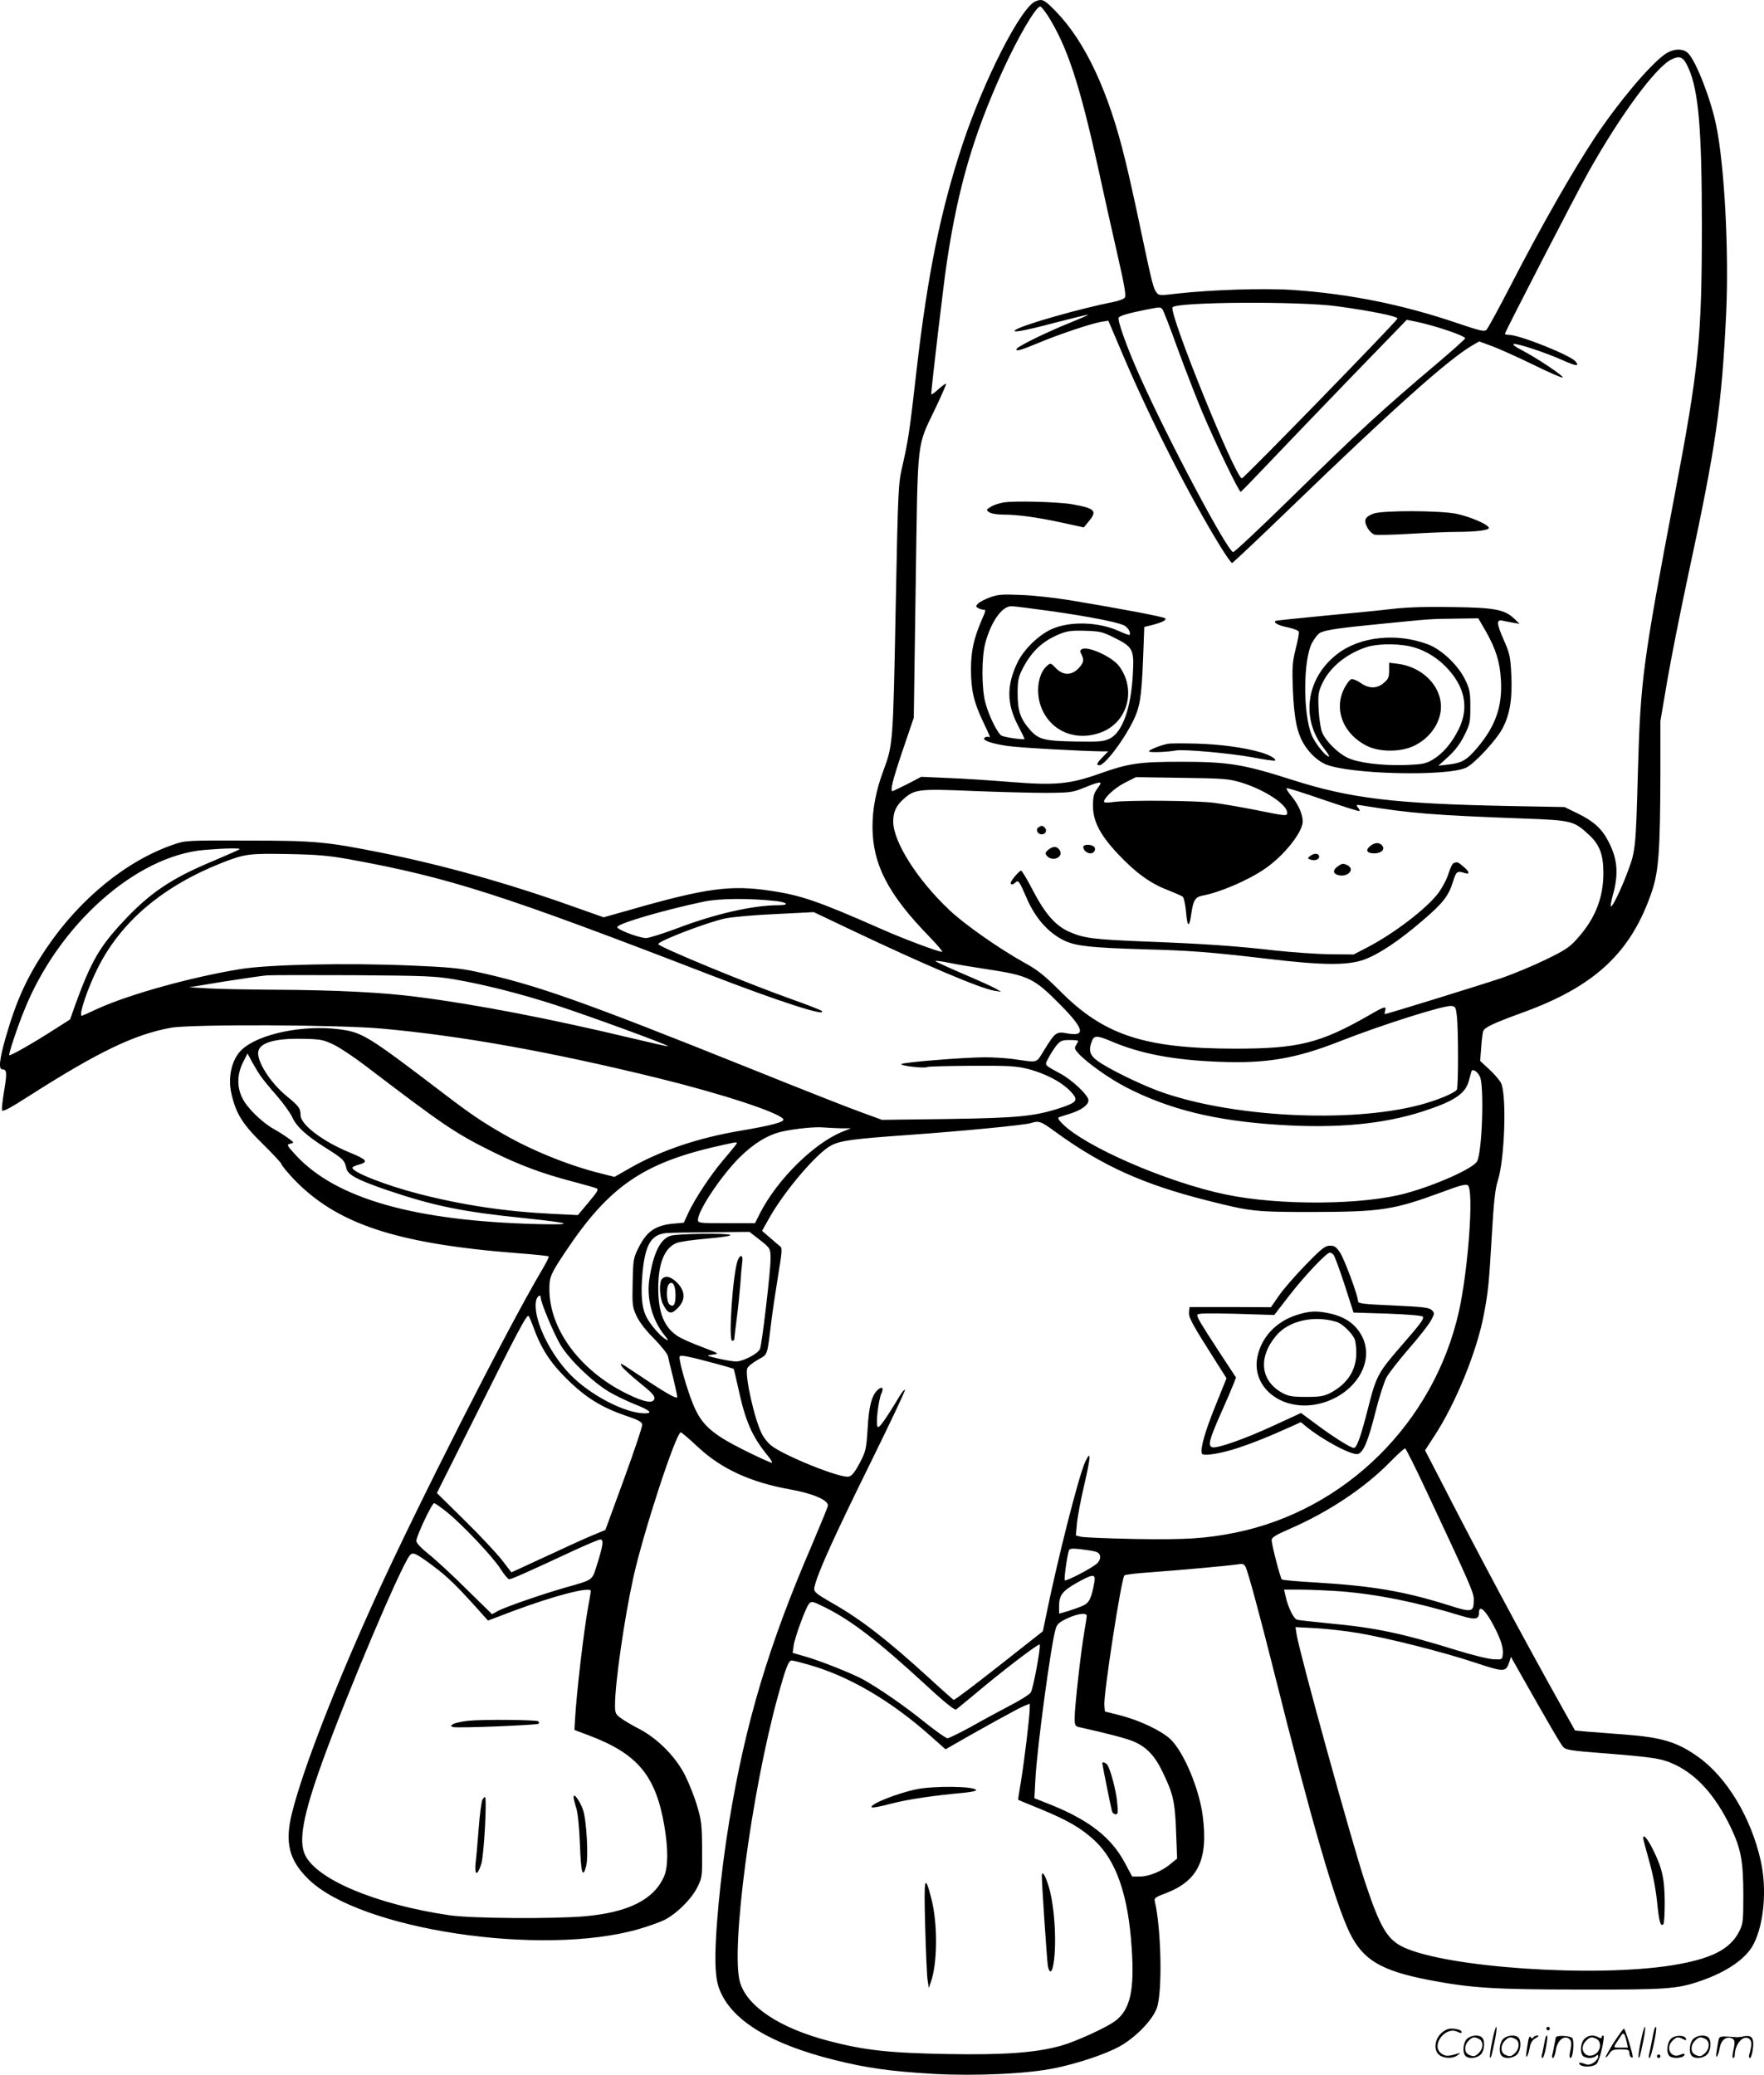 <svg version="1.0" xmlns="http://www.w3.org/2000/svg"
  viewBox="0 0 1020.91 1200.445"
 preserveAspectRatio="xMidYMid meet">
<g transform="translate(-1.05,1200.751) scale(0.1,-0.1)"
fill="#000000" stroke="none">
<path d="M6004 12000 c-85 -34 -299 -454 -423 -828 -127 -383 -202 -752 -266
-1307 -41 -362 -48 -403 -81 -550 -25 -108 -26 -121 -40 -835 -15 -780 -15
-781 -73 -937 -41 -111 -61 -216 -61 -320 1 -218 91 -392 334 -640 44 -46 75
-83 69 -83 -23 0 -228 77 -358 135 -361 159 -460 193 -638 219 -228 34 -371
15 -807 -110 l-156 -44 -198 70 c-370 131 -736 233 -1090 304 -315 63 -383 70
-776 70 -349 1 -356 1 -425 -23 -272 -93 -543 -314 -736 -600 -112 -166 -173
-300 -235 -514 -37 -129 -43 -187 -20 -187 26 0 28 -19 11 -120 -9 -54 -15
-106 -13 -115 2 -13 39 6 158 82 399 255 610 356 820 394 115 21 974 18 1220
-5 458 -41 977 -134 1597 -286 371 -91 703 -200 727 -238 9 -16 -70 -37 -249
-67 -243 -41 -460 -114 -637 -215 l-91 -52 -71 18 c-186 45 -404 133 -571 229
-130 75 -193 118 -345 234 -441 336 -472 356 -606 373 -208 27 -464 -26 -562
-116 -59 -53 -85 -160 -62 -257 26 -115 65 -177 181 -290 60 -59 109 -112 109
-118 0 -6 30 -42 66 -81 250 -264 595 -379 1307 -434 92 -7 170 -15 173 -18 3
-3 -16 -41 -42 -84 -200 -338 -727 -1376 -965 -1901 -236 -520 -417 -988 -479
-1237 -42 -170 -17 -271 95 -381 297 -292 1351 -451 1913 -289 48 14 111 36
140 49 71 32 165 124 199 194 27 54 28 61 27 216 -1 143 -4 170 -28 250 -14
50 -45 128 -68 175 -53 109 -158 216 -268 274 -41 21 -90 50 -107 63 -30 22
-33 29 -33 76 0 127 54 501 106 737 57 259 247 840 275 840 4 0 49 -38 99 -85
136 -127 305 -204 532 -245 132 -23 225 -63 220 -95 -2 -11 -45 -114 -94 -230
-248 -575 -383 -1025 -477 -1595 -52 -315 -87 -687 -79 -846 4 -69 11 -104 31
-147 77 -168 295 -297 651 -387 196 -49 329 -67 580 -82 244 -13 540 0 700 33
133 27 295 81 376 126 94 52 192 154 216 223 33 94 25 462 -12 616 -5 19 3 25
65 48 187 72 245 196 212 449 -21 157 -109 366 -185 440 -51 49 -177 110 -291
139 l-90 23 -3 37 c-5 64 98 732 116 750 5 5 71 13 148 18 201 15 463 39 506
46 30 5 38 3 47 -14 14 -27 82 -277 166 -612 215 -859 353 -1333 437 -1506 77
-157 181 -219 460 -273 241 -46 376 -55 873 -55 501 -1 560 3 695 49 155 53
267 130 310 215 60 118 77 317 41 480 -56 251 -197 486 -365 604 -118 84 -208
111 -416 127 -80 6 -179 14 -220 17 l-74 7 -59 105 c-248 443 -503 920 -721
1346 l-88 170 52 80 c124 188 248 492 288 704 26 137 30 179 47 470 11 187 19
259 34 306 39 120 52 477 21 560 -6 16 -36 52 -67 81 l-56 52 6 78 c3 43 8 86
12 95 9 22 59 45 220 104 426 153 637 350 757 707 38 115 47 236 48 672 l0
310 40 235 c22 129 77 404 121 610 162 751 194 977 220 1521 16 353 -10 846
-57 1076 -30 152 -117 376 -163 422 -31 31 -88 28 -137 -7 -91 -67 -265 -274
-401 -477 -128 -193 -308 -507 -490 -860 -68 -132 -131 -247 -139 -255 -12
-13 -33 -8 -167 37 -316 108 -630 171 -957 193 -166 11 -469 1 -665 -21 -102
-12 -108 -12 -121 6 -19 26 -25 49 -90 356 -30 145 -71 329 -91 409 -96 398
-231 686 -403 863 -66 67 -77 73 -116 57z m70 -82 c112 -177 184 -393 292
-883 30 -137 79 -359 110 -493 43 -188 53 -246 44 -257 -6 -8 -37 -19 -68 -25
-188 -37 -518 -131 -562 -160 -33 -21 40 -9 225 40 104 27 190 48 192 46 2 -2
-45 -22 -104 -46 -121 -48 -298 -134 -308 -150 -12 -19 22 -10 127 34 119 50
306 112 364 122 l39 6 89 -209 c154 -362 384 -813 558 -1095 33 -54 64 -98 69
-98 4 0 154 141 332 313 595 575 914 860 1055 944 l43 25 74 -27 c41 -15 147
-63 236 -106 89 -44 167 -78 173 -76 13 5 -153 116 -239 160 -34 17 -53 32
-44 34 21 5 185 -50 282 -93 80 -36 101 -38 76 -8 -29 36 -324 154 -385 154
-13 0 -24 3 -24 6 0 10 416 817 484 937 186 331 391 609 481 651 50 24 69 14
98 -52 58 -129 77 -355 77 -911 0 -650 -18 -823 -156 -1550 -186 -978 -199
-1078 -214 -1601 -12 -445 -14 -465 -57 -580 -40 -108 -92 -215 -100 -207 -2
3 2 29 10 59 37 128 30 216 -26 321 -37 71 -86 115 -180 160 l-72 35 -320 6
c-666 13 -919 44 -1255 151 -284 91 -371 105 -646 105 -237 0 -301 -9 -462
-66 -179 -64 -261 -72 -522 -51 -113 9 -275 20 -361 23 l-157 7 -80 -42 c-45
-22 -83 -41 -86 -41 -15 0 -1 59 58 234 l65 191 11 765 c13 876 4 794 116
1029 35 74 62 136 60 138 -2 3 -23 -12 -45 -32 -23 -21 -41 -33 -41 -28 0 32
74 661 91 768 65 432 155 736 325 1109 88 192 190 366 215 366 5 0 24 -24 43
-52z m1671 -1682 c205 -28 356 -59 353 -72 -4 -16 -888 -924 -900 -924 -37 0
-428 965 -401 990 31 31 731 35 948 6z m-1007 -18 c6 -7 47 -113 91 -236 45
-122 108 -284 140 -360 79 -186 213 -463 222 -460 5 2 67 66 140 143 73 77
287 300 476 496 l345 356 46 -9 c110 -22 292 -83 292 -98 0 -4 -71 -68 -157
-141 -327 -276 -455 -394 -861 -792 -173 -169 -319 -306 -325 -304 -37 12
-377 652 -542 1022 -72 161 -129 320 -120 335 7 11 59 26 155 45 85 17 86 17
98 3z m452 -2737 c137 -41 270 -128 270 -176 0 -20 -6 -20 -177 15 -81 16
-191 35 -243 42 -105 14 -505 17 -587 5 -34 -5 -53 -4 -53 2 0 23 65 82 123
111 l62 31 265 -4 c238 -3 273 -6 340 -26z m-810 -6 c0 -3 -10 -19 -22 -35
-17 -24 -22 -44 -22 -94 0 -91 42 -171 147 -282 100 -106 185 -168 285 -206
42 -17 82 -34 88 -39 6 -5 15 -46 19 -91 7 -87 19 -90 30 -8 11 78 23 97 63
105 102 19 262 87 362 155 110 75 219 211 220 274 0 40 -24 97 -62 143 -22 26
-36 49 -31 50 6 2 101 -28 213 -67 112 -38 205 -68 208 -65 3 2 -1 12 -9 21
-13 16 -10 17 31 10 278 -45 405 -55 941 -75 267 -10 280 -13 370 -98 58 -55
79 -112 79 -217 0 -144 -48 -265 -151 -379 -45 -51 -70 -67 -183 -122 -72 -35
-185 -82 -251 -105 -97 -33 -668 -210 -680 -210 -2 0 -1 9 2 20 8 28 -2 26
-92 -26 -284 -163 -409 -194 -779 -194 -523 1 -757 78 -1011 334 -89 89 -129
121 -200 160 -148 82 -352 224 -442 310 -184 174 -322 392 -323 509 0 58 17
94 64 135 60 53 89 56 396 43 151 -6 343 -11 425 -11 142 1 154 3 220 30 69
28 95 35 95 25z m-4983 -381 c-3 -4 -73 -34 -155 -69 -242 -101 -365 -184
-522 -353 -134 -144 -182 -228 -271 -470 l-33 -93 -91 -58 c-121 -78 -255
-154 -261 -149 -5 5 47 163 86 258 198 497 648 897 1045 930 120 10 210 11
202 4z m633 -58 c582 -106 886 -204 2095 -671 402 -155 679 -244 640 -206 -6
5 -82 35 -170 66 -254 90 -775 305 -775 320 0 18 288 128 390 149 41 8 173 20
293 25 l217 11 223 -106 c421 -200 742 -336 823 -349 l39 -6 -35 20 c-19 11
-106 50 -193 87 -86 37 -155 69 -153 71 2 3 40 -2 83 -11 43 -9 139 -25 213
-36 244 -37 274 -51 427 -206 137 -138 149 -185 42 -166 -65 12 -70 9 -134
-94 -51 -82 -31 -75 -182 -54 -39 5 -111 10 -160 10 -122 0 -476 -29 -486 -39
-10 -10 136 -27 151 -17 5 3 121 6 258 7 220 1 258 -2 326 -19 114 -31 211
-85 259 -146 28 -35 16 -49 -68 -77 -153 -51 -252 -60 -658 -66 l-380 -5 -115
42 c-63 22 -362 140 -665 262 -965 387 -1227 479 -1568 553 -96 21 -166 27
-380 36 -371 16 -814 6 -982 -20 -285 -46 -652 -148 -834 -232 -46 -22 -85
-39 -87 -39 -21 0 36 167 97 286 135 263 375 465 711 598 135 53 157 56 383
52 172 -3 236 -9 355 -30z m2473 -242 c66 -8 77 -24 15 -24 -150 0 -369 -50
-592 -135 -81 -30 -160 -55 -176 -55 -40 0 -172 50 -167 64 6 21 269 98 502
147 91 19 264 20 418 3z m-1863 -453 c174 -30 383 -83 584 -148 186 -60 659
-233 653 -239 -2 -2 -95 19 -208 46 -469 112 -896 195 -1240 239 -205 27 -477
40 -829 42 -157 1 -332 4 -390 8 l-105 6 200 33 c110 17 223 34 250 36 28 2
255 2 505 1 408 -3 468 -5 580 -24z m5802 -211 c9 -78 9 -413 0 -427 -13 -20
-111 -61 -212 -88 -411 -109 -1109 -71 -1520 82 -114 43 -289 129 -347 172
-46 33 -54 61 -33 115 12 34 32 33 118 -4 166 -70 356 -106 617 -116 274 -11
444 18 701 119 239 94 598 208 644 204 23 -2 26 -7 32 -57z m-6502 -166 c36
-17 120 -73 188 -125 445 -339 514 -387 732 -495 154 -76 283 -125 454 -170
72 -19 139 -38 148 -42 15 -6 7 -19 -45 -81 l-62 -74 -143 7 c-274 13 -521 50
-778 116 -193 50 -384 125 -384 151 0 5 18 13 41 19 54 15 42 29 -59 70 -155
64 -282 161 -282 215 0 39 -9 52 -80 110 -98 80 -178 209 -164 262 13 49 100
73 254 70 105 -2 121 -5 180 -33z m4310 21 c0 -3 -5 -14 -12 -25 -11 -17 -8
-24 17 -51 50 -53 177 -143 272 -192 250 -129 518 -195 889 -218 333 -21 598
4 826 77 183 59 249 102 269 177 6 23 13 48 15 54 5 19 33 4 49 -28 26 -50 14
-436 -16 -491 -21 -40 -234 -136 -409 -184 -247 -69 -734 -73 -1045 -8 -342
71 -822 280 -949 413 -22 22 -25 32 -15 35 8 2 37 12 66 21 63 20 103 50 103
76 0 29 -95 119 -165 156 -94 51 -90 45 -66 90 11 22 32 54 46 72 23 27 33 31
76 31 27 0 49 -2 49 -5z m-4730 -205 c12 -17 54 -69 93 -113 39 -45 78 -100
88 -122 25 -56 84 -110 196 -180 99 -62 108 -71 118 -117 8 -38 62 -67 240
-128 266 -90 433 -124 784 -160 282 -29 309 -41 81 -35 -710 18 -1163 147
-1395 396 -56 61 -57 64 -34 69 23 6 23 6 -11 31 -19 14 -57 39 -85 54 -70 40
-153 121 -181 177 -33 65 -32 137 2 207 l27 53 27 -50 c15 -27 37 -64 50 -82z
m4605 -326 c265 -192 505 -300 870 -392 256 -65 278 -67 615 -67 396 1 466 12
746 115 106 40 139 48 150 39 35 -29 2 -487 -52 -729 -144 -643 -656 -1150
-1292 -1280 -175 -35 -289 -42 -586 -37 -155 3 -294 9 -310 13 l-29 7 6 67 c3
37 22 138 42 224 39 166 41 210 6 135 -39 -86 -161 -566 -232 -917 l-13 -63
-254 -200 c-140 -110 -257 -199 -262 -197 -4 2 -70 60 -146 130 -239 218 -390
335 -553 428 -106 61 -114 68 -106 99 22 87 109 280 333 734 107 218 193 399
190 403 -3 3 -16 -12 -29 -33 -90 -149 -123 -194 -130 -180 -11 18 6 154 22
191 15 31 6 44 -17 25 -37 -30 -55 -95 -62 -226 -8 -122 -10 -131 -46 -201
-28 -52 -45 -74 -63 -78 -47 -12 -383 124 -452 182 -18 15 -41 44 -51 65 -43
84 -99 334 -85 378 3 11 30 33 60 50 61 35 54 16 80 226 9 72 28 195 41 275
20 120 22 147 11 155 -8 6 -34 28 -60 51 l-46 40 45 80 c89 156 275 373 355
414 53 28 127 38 439 60 333 24 672 57 715 69 50 15 57 13 150 -55z m-1246 25
l56 0 -50 -20 c-166 -68 -376 -276 -476 -471 l-29 -58 -165 0 c-159 0 -165 1
-165 20 0 53 133 253 240 360 83 82 166 133 250 151 80 17 190 28 239 23 24
-2 69 -4 100 -5z m-616 -103 c-10 -13 -42 -52 -72 -87 -67 -79 -157 -215 -195
-295 l-28 -61 -66 -6 c-97 -10 -147 -44 -192 -131 -34 -67 -35 -72 -38 -207
-3 -131 -2 -142 22 -195 17 -36 52 -82 101 -131 41 -42 78 -88 81 -102 3 -14
16 -70 30 -124 13 -54 24 -104 24 -112 0 -16 -65 21 -220 125 -117 78 -114 76
-101 52 6 -11 52 -53 101 -93 69 -55 90 -77 88 -93 -5 -32 -58 -23 -163 29
-268 133 -445 372 -445 603 0 72 7 88 93 217 257 385 456 519 917 619 86 19
84 19 63 -8z m139 -538 c68 -53 68 -53 68 -118 0 -66 -49 -487 -61 -517 -10
-27 -97 -73 -139 -73 -17 0 -63 8 -103 17 -72 17 -72 17 -32 23 40 5 40 5 -62
44 -57 21 -120 49 -141 63 -78 51 -112 135 -112 278 0 141 36 232 105 260 17
8 97 19 178 26 82 7 142 16 135 21 -20 12 -308 8 -348 -5 -59 -20 -98 -100
-121 -248 -18 -114 16 -240 88 -328 23 -29 25 -32 7 -23 -30 16 -90 85 -112
129 -28 54 -34 132 -23 257 16 163 50 220 137 229 21 2 139 4 261 5 l221 2 54
-42z m-1262 -338 c0 -30 78 -214 116 -277 54 -87 184 -211 280 -269 38 -22
106 -55 152 -73 85 -34 103 -51 54 -51 -114 0 -318 106 -434 227 -125 130
-217 334 -194 428 6 24 26 36 26 15z m-45 -165 c46 -128 97 -208 195 -305 110
-109 200 -165 343 -214 72 -24 93 -36 94 -51 2 -11 -46 -153 -105 -315 l-108
-295 -75 -31 c-41 -17 -140 -62 -219 -99 -80 -37 -169 -78 -197 -91 l-53 -24
-56 73 c-31 39 -128 143 -216 229 l-159 157 217 433 c252 505 304 603 314 591
3 -4 15 -30 25 -58z m1064 -219 c51 -14 95 -27 97 -28 2 -2 13 -49 25 -103 43
-201 81 -288 175 -403 15 -18 25 -35 22 -38 -3 -2 -75 30 -159 72 -190 95
-248 147 -297 266 -37 89 -86 264 -78 277 6 10 56 0 215 -43z m4107 -736 c250
-533 274 -587 274 -627 0 -75 -9 -77 -150 -32 -256 80 -434 110 -760 130 -107
6 -198 14 -201 18 -9 8 -59 203 -59 227 0 16 23 30 108 67 221 96 431 236 575
383 45 46 86 83 90 81 4 -1 60 -112 123 -247z m-5672 -119 c90 -72 266 -258
312 -329 21 -34 45 -62 52 -62 13 0 118 47 369 164 78 36 149 66 158 66 21 0
16 -34 -21 -151 -28 -87 -18 -81 -185 -128 -138 -40 -331 -107 -382 -132 l-39
-21 -147 144 c-80 80 -179 171 -218 202 -47 38 -73 65 -73 78 0 27 90 218 103
218 5 0 37 -22 71 -49z m3756 -231 c33 -8 37 -42 9 -69 -28 -26 -179 -105
-186 -97 -6 5 14 147 24 173 4 11 20 12 67 7 33 -4 72 -10 86 -14z m-3833 -83
c85 -63 145 -122 289 -284 l29 -32 145 55 c238 89 450 144 450 116 0 -5 -7
-45 -15 -88 -26 -144 -68 -499 -77 -662 l-3 -54 85 -32 c280 -106 385 -231
435 -521 23 -134 23 -240 -2 -296 -59 -133 -207 -207 -458 -229 -180 -16 -660
-13 -784 6 -422 62 -767 206 -835 349 -39 82 -11 231 100 539 151 416 453
1127 506 1194 18 21 34 14 135 -61z m3827 -94 c-17 -94 -29 -118 -64 -135 -19
-9 -59 -23 -87 -32 l-53 -15 0 42 c0 64 18 88 100 135 96 54 113 55 104 5z
m1427 -53 c211 -17 436 -62 695 -141 81 -25 104 -21 104 16 0 45 29 25 70 -46
50 -89 72 -149 68 -190 -3 -34 -3 -34 -53 -32 -28 1 -123 24 -213 52 -312 97
-469 131 -742 156 -91 9 -173 18 -183 21 -20 6 -52 72 -66 135 l-9 39 97 0
c53 0 158 -5 232 -10z m-2983 -94 c155 -78 302 -192 580 -447 103 -96 167
-147 175 -143 6 4 50 40 97 79 169 143 384 307 388 297 6 -20 -38 -255 -52
-277 -7 -11 -60 -45 -117 -74 -57 -30 -159 -85 -226 -123 -68 -37 -130 -68
-139 -68 -9 0 -68 42 -133 94 -117 94 -250 186 -351 244 -65 36 -258 113 -349
138 l-63 18 6 43 c6 45 69 218 88 240 15 18 20 17 96 -21z m1512 -48 c0 -7 -7
-51 -15 -98 -19 -108 -55 -430 -55 -492 0 -41 3 -48 23 -53 167 -37 281 -67
319 -84 73 -31 122 -82 166 -174 62 -127 73 -174 79 -347 l6 -156 -34 -28
c-51 -44 -128 -76 -180 -76 l-46 0 -44 82 c-78 144 -203 242 -421 331 l-101
40 6 111 c9 180 92 794 118 872 8 25 22 37 67 58 61 28 112 34 112 14z m1570
-99 c172 -29 494 -110 679 -172 167 -55 176 -55 196 2 l10 32 44 -78 c181
-320 245 -430 260 -445 13 -15 53 -21 211 -33 316 -25 356 -31 435 -68 128
-61 233 -179 320 -358 61 -127 75 -198 75 -397 0 -152 -2 -166 -24 -210 -54
-105 -162 -159 -391 -196 -450 -71 -1300 -13 -1552 105 -94 45 -135 114 -223
379 -80 243 -375 1310 -395 1429 l-7 44 118 -6 c66 -4 175 -16 244 -28z
m-3174 -185 c230 -66 472 -208 699 -410 l88 -78 31 18 c175 101 388 218 419
231 l37 15 0 -26 c0 -46 -31 -304 -50 -419 -10 -60 -18 -110 -17 -111 1 -1 59
-25 128 -53 158 -65 236 -110 315 -183 125 -117 194 -315 214 -620 17 -245 -8
-357 -93 -422 -50 -39 -233 -122 -316 -145 -148 -41 -328 -54 -661 -48 -337 6
-478 22 -684 76 -283 74 -472 199 -513 340 -54 187 65 1090 218 1648 48 174
63 213 82 213 8 0 55 -12 103 -26z M5817 9100 c-27 -5 -60 -16 -74 -26 -25
-16 -26 -17 -8 -30 11 -8 44 -14 81 -14 85 0 195 -15 343 -47 l124 -27 28 34
c52 62 38 76 -96 100 -82 14 -339 21 -398 10z M7961 9036 c-51 -18 -60 -38
-37 -81 11 -20 30 -38 42 -41 13 -3 106 -1 206 5 101 6 221 11 268 11 114 0
192 10 187 24 -5 20 -111 65 -189 81 -97 19 -425 20 -477 1z M5742 8552 c-30
-11 -61 -27 -70 -36 -15 -15 -15 -18 -2 -26 8 -5 23 -10 32 -10 15 0 14 -6 -7
-53 -48 -111 -65 -184 -65 -291 0 -121 16 -191 70 -304 42 -88 45 -96 32 -88
-4 2 -14 1 -22 -4 -22 -14 40 -36 135 -49 66 -10 438 -30 549 -31 l30 0 -32
-33 c-35 -36 -39 -47 -19 -47 31 0 136 137 195 255 40 81 49 138 58 359 l7
186 41 10 c62 16 90 30 80 40 -9 9 -264 57 -554 105 -85 14 -211 28 -280 30
-107 5 -133 3 -178 -13z m362 -82 c208 -30 357 -59 408 -79 24 -9 47 -46 35
-57 -2 -2 -28 7 -58 21 -119 55 -287 60 -393 12 -76 -35 -159 -116 -196 -191
-64 -131 -64 -239 1 -364 21 -41 39 -77 39 -80 0 -7 -114 9 -133 19 -23 13
-74 115 -94 192 -22 83 -22 261 0 344 33 123 96 213 151 213 17 0 125 -14 240
-30z m359 -154 c104 -52 112 -67 104 -206 -10 -198 -60 -338 -132 -375 -36
-18 -57 -20 -193 -18 -186 3 -218 11 -267 64 -58 65 -75 111 -75 212 0 75 4
95 26 140 53 104 114 162 212 204 49 20 71 23 152 21 88 -3 101 -6 173 -42z
M6271 8251 c-10 -6 -11 -13 -2 -29 17 -33 13 -51 -18 -83 -41 -41 -88 -40
-130 3 -30 31 -31 31 -52 12 -50 -44 -65 -147 -35 -232 51 -143 200 -208 349
-152 155 58 206 249 103 385 -42 54 -182 117 -215 96z M8075 8485 c-66 -8
-246 -26 -400 -40 -154 -15 -281 -28 -283 -30 -12 -11 16 -26 70 -37 33 -7 62
-18 65 -25 3 -6 -5 -51 -18 -100 -19 -79 -21 -104 -16 -238 7 -160 23 -244 62
-310 31 -53 81 -100 128 -120 140 -58 703 -71 813 -19 50 24 179 164 213 232
41 81 55 172 48 308 -5 100 -9 120 -41 193 -45 102 -47 126 -8 117 15 -3 43
-9 62 -12 l35 -6 -32 31 c-56 52 -112 63 -358 66 -146 3 -260 -1 -340 -10z
m533 -127 c60 -106 83 -179 89 -284 9 -150 -29 -263 -131 -386 -65 -78 -93
-95 -173 -104 l-58 -7 57 52 c39 35 69 75 93 123 33 66 35 77 35 165 0 85 -3
102 -30 158 -40 83 -136 175 -217 205 -180 67 -390 45 -521 -55 -181 -137
-216 -374 -81 -545 22 -28 36 -50 31 -50 -20 0 -84 81 -102 129 -49 127 -47
429 3 527 15 29 36 55 51 62 36 16 115 27 361 51 291 29 275 27 421 29 l130 2
42 -72z m-447 -88 c77 -15 153 -56 213 -116 114 -114 141 -239 79 -365 -40
-81 -92 -142 -151 -177 -42 -24 -59 -27 -159 -31 -137 -4 -273 13 -333 42 -56
26 -126 96 -147 145 -9 21 -18 79 -21 133 -4 87 -2 102 20 150 43 93 136 171
253 211 57 20 165 23 246 8z M8050 8127 c0 -38 -5 -49 -31 -71 -40 -34 -85
-34 -134 0 -20 14 -44 24 -53 22 -9 -2 -27 -25 -41 -52 -64 -124 -6 -268 134
-336 71 -34 188 -34 262 -1 97 43 163 136 163 230 0 122 -110 231 -251 248
l-49 6 0 -46z M6770 7704 c-43 -8 -110 -35 -110 -44 0 -8 107 -4 155 5 41 9
318 -16 442 -39 70 -14 130 -22 133 -19 9 9 -34 34 -85 48 -97 28 -232 46
-370 50 -77 2 -151 2 -165 -1z M6021 7221 c-19 -12 -6 -41 18 -41 23 0 34 23
18 39 -13 13 -18 13 -36 2z M7940 7112 c-29 -24 -19 -42 24 -42 41 0 64 23 46
45 -17 20 -43 19 -70 -3z M6280 7107 c0 -19 21 -37 42 -37 24 0 35 29 17 41
-21 13 -59 11 -59 -4z M6079 7092 c-20 -17 -21 -22 -10 -36 32 -38 100 -8 74
33 -15 23 -37 24 -64 3z M7595 7056 c-18 -13 -18 -15 -3 -21 25 -10 53 -2 53
15 0 20 -26 24 -50 6z M8423 7013 c-7 -2 -20 -29 -29 -59 -8 -29 -35 -80 -58
-112 -67 -90 -257 -236 -416 -318 l-75 -39 -135 1 c-74 1 -218 11 -320 22
-225 26 -413 39 -755 52 -298 12 -352 19 -436 56 -81 36 -140 104 -212 242
-32 62 -62 112 -67 112 -10 0 -60 -58 -60 -71 0 -13 14 -11 29 4 15 14 22 4
62 -89 51 -120 129 -207 224 -251 67 -30 156 -39 450 -48 272 -7 387 -16 720
-55 318 -38 462 -39 557 -6 85 30 203 108 339 225 120 102 153 144 179 228 18
59 24 63 68 49 31 -10 28 8 -9 38 -31 27 -35 28 -56 19z M7752 6994 c-29 -20
-28 -42 4 -50 53 -14 98 32 55 56 -26 13 -33 13 -59 -6z M7565 4687 c-60 -62
-130 -142 -154 -178 l-45 -65 -235 1 -236 0 -3 -30 c-3 -31 18 -69 156 -286
l61 -96 -65 -161 c-60 -148 -90 -254 -77 -276 10 -15 114 2 212 35 90 30 174
64 303 122 l57 26 28 -23 c94 -78 269 -172 303 -161 32 10 59 76 101 243 21
84 50 174 64 200 14 26 73 101 130 167 58 66 115 139 127 162 22 41 22 43 5
60 -15 15 -48 19 -222 27 -177 8 -205 11 -205 25 0 32 -78 241 -104 281 -22
33 -32 40 -58 40 -28 0 -48 -15 -143 -113z m163 61 c6 -6 35 -85 64 -173 l52
-162 195 -6 c107 -4 199 -11 205 -17 11 -11 -9 -38 -124 -170 -133 -153 -145
-175 -190 -353 -45 -176 -67 -237 -84 -237 -19 0 -120 64 -218 137 l-88 65
-154 -71 c-172 -80 -336 -137 -361 -127 -25 9 -15 46 51 195 31 69 63 144 72
167 l16 41 -101 154 c-108 166 -123 191 -123 209 0 9 56 10 223 6 l222 -7 90
116 c86 111 213 245 232 245 5 0 14 -5 21 -12z M7509 4397 c-116 -39 -198
-128 -221 -239 -36 -171 129 -310 330 -278 216 36 356 234 276 394 -37 72 -98
115 -192 135 -76 16 -118 13 -193 -12z m237 -38 c32 -10 83 -58 103 -96 6 -12
11 -49 11 -83 0 -101 -52 -180 -150 -232 -38 -19 -60 -23 -140 -23 -79 0 -102
4 -136 22 -129 69 -144 206 -38 332 72 87 219 120 350 80z M4280 4715 c-28
-74 -55 -465 -32 -465 7 0 12 4 12 8 0 5 6 57 14 118 8 60 17 150 21 199 3 50
8 107 11 128 7 43 -11 51 -26 12z M3842 4608 c-18 -18 -15 -108 6 -147 28 -56
46 -61 84 -23 46 46 46 98 -2 147 -35 36 -67 44 -88 23z m78 -94 c0 -56 -12
-73 -35 -54 -18 15 -20 101 -3 118 21 21 38 -7 38 -64z M2720 2051 c-36 -4
-74 -12 -85 -18 -18 -11 -18 -12 -3 -18 20 -8 487 11 496 19 3 3 2 9 -2 14
-10 9 -322 12 -406 3z M3330 1610 c0 -8 7 -37 16 -65 9 -31 17 -111 21 -213 6
-163 16 -197 36 -121 14 52 2 266 -18 324 -18 52 -55 103 -55 75z M2802 1593
c-5 -10 -15 -83 -21 -163 -6 -80 -14 -171 -18 -202 -7 -74 10 -77 33 -5 16 52
34 387 21 387 -4 0 -10 -8 -15 -17z M6390 1806 c0 -9 51 -262 56 -278 3 -10
12 -18 21 -18 14 0 15 10 9 69 -6 70 -40 196 -58 219 -10 11 -28 17 -28 8z
M9520 1372 c0 -4 16 -64 35 -132 22 -77 39 -168 46 -239 11 -111 20 -144 36
-127 5 4 8 62 8 129 -1 137 -15 197 -71 309 -30 59 -54 86 -54 60z M5310 1654
c-112 -24 -266 -86 -255 -103 2 -5 52 4 111 20 95 25 241 47 427 64 37 4 67
10 67 14 0 24 -248 27 -350 5z M6040 1153 c0 -48 30 -492 35 -520 7 -38 20
-43 28 -10 26 105 14 351 -24 472 -19 64 -39 93 -39 58z M5365 860 c4 -146 10
-285 14 -310 l7 -45 11 32 c40 110 41 343 3 488 -38 146 -43 122 -35 -165z
M8646 194 c-10 -47 -15 -88 -12 -91 5 -6 9 7 30 110 7 37 10 67 6 67 -4 0 -15
-39 -24 -86z M8960 270 c0 -5 5 -10 10 -10 6 0 10 5 10 10 0 6 -4 10 -10 10
-5 0 -10 -4 -10 -10z M9506 194 c-10 -47 -15 -88 -12 -91 5 -6 9 7 30 110 7
37 10 67 6 67 -4 0 -15 -39 -24 -86z M9586 269 c-3 -8 -10 -41 -16 -74 -6 -33
-14 -68 -16 -77 -3 -10 -1 -18 3 -18 10 0 46 171 38 178 -2 3 -7 -1 -9 -9z
M8349 241 c-38 -38 -41 -101 -7 -125 29 -20 79 -20 104 0 18 14 18 15 1 10
-53 -17 -69 -17 -92 -2 -69 45 21 166 94 126 12 -6 21 -7 21 -1 0 12 -25 21
-62 21 -19 0 -39 -10 -59 -29z M9350 189 c-28 -45 -49 -83 -47 -85 2 -3 12 7
21 21 14 21 24 25 66 25 43 0 50 -3 50 -19 0 -11 5 -23 10 -26 6 -3 10 -3 10
1 0 20 -44 164 -51 164 -4 0 -30 -37 -59 -81z m75 4 l7 -33 -42 0 c-42 0 -42
0 -28 23 8 12 21 32 29 44 15 25 22 18 34 -34z M8500 210 c-22 -22 -27 -79 -8
-98 19 -19 66 -14 88 8 22 22 27 79 8 98 -19 19 -66 14 -88 -8z m71 0 c25 -14
25 -54 -1 -80 -23 -23 -33 -24 -61 -10 -25 14 -25 54 1 80 23 23 33 24 61 10z
M8710 210 c-22 -22 -27 -79 -8 -98 19 -19 66 -14 88 8 22 22 27 79 8 98 -19
19 -66 14 -88 -8z m71 0 c25 -14 25 -54 -1 -80 -23 -23 -33 -24 -61 -10 -25
14 -25 54 1 80 23 23 33 24 61 10z M8856 204 c-3 -16 -8 -47 -11 -69 -8 -51
10 -26 19 27 5 27 15 42 34 53 18 10 22 14 10 15 -9 0 -20 -5 -24 -11 -5 -8
-9 -8 -14 1 -5 8 -10 3 -14 -16z M8957 223 c-2 -4 -7 -26 -11 -48 -4 -22 -9
-48 -12 -57 -3 -10 -1 -18 4 -18 4 0 14 28 20 62 11 58 10 81 -1 61z M9015
220 c-1 -3 -5 -23 -9 -45 -4 -22 -9 -48 -12 -57 -3 -10 -1 -18 4 -18 5 0 13
20 17 45 7 53 44 87 74 68 17 -11 19 -28 8 -80 -4 -18 -3 -33 2 -33 16 0 24
99 11 115 -12 14 -87 18 -95 5z M9180 210 c-22 -22 -27 -79 -8 -98 7 -7 24
-12 38 -12 14 0 31 5 38 12 9 9 12 8 12 -5 0 -9 -12 -24 -26 -34 -21 -13 -32
-15 -55 -6 -16 6 -29 8 -29 3 0 -24 81 -27 102 -2 18 19 50 162 37 162 -5 0
-9 -5 -9 -10 0 -7 -6 -7 -19 0 -30 16 -59 12 -81 -10z m71 0 c29 -16 25 -65
-6 -86 -56 -37 -103 28 -55 76 23 23 33 24 61 10z M9681 211 c-23 -23 -28 -80
-9 -99 19 -19 88 -13 88 9 0 5 -11 4 -24 -2 -54 -25 -89 38 -46 81 23 23 33
24 62 9 16 -9 19 -8 16 3 -8 22 -64 22 -87 -1z M9810 210 c-22 -22 -27 -79 -8
-98 19 -19 66 -14 88 8 22 22 27 79 8 98 -19 19 -66 14 -88 -8z m71 0 c25 -14
25 -54 -1 -80 -23 -23 -33 -24 -61 -10 -25 14 -25 54 1 80 23 23 33 24 61 10z
M9956 201 c-3 -14 -8 -44 -11 -66 -8 -51 10 -26 19 27 8 41 35 63 66 53 22 -7
24 -21 11 -77 -5 -22 -5 -38 0 -38 5 0 9 6 9 13 0 68 51 125 85 97 15 -13 15
-35 -1 -92 -3 -10 -1 -18 4 -18 6 0 13 23 17 50 9 63 -5 84 -49 76 -17 -4 -35
-6 -41 -6 -101 8 -104 7 -109 -19z M9600 110 c0 -5 5 -10 10 -10 6 0 10 5 10
10 0 6 -4 10 -10 10 -5 0 -10 -4 -10 -10z"/>
</g>
</svg>
